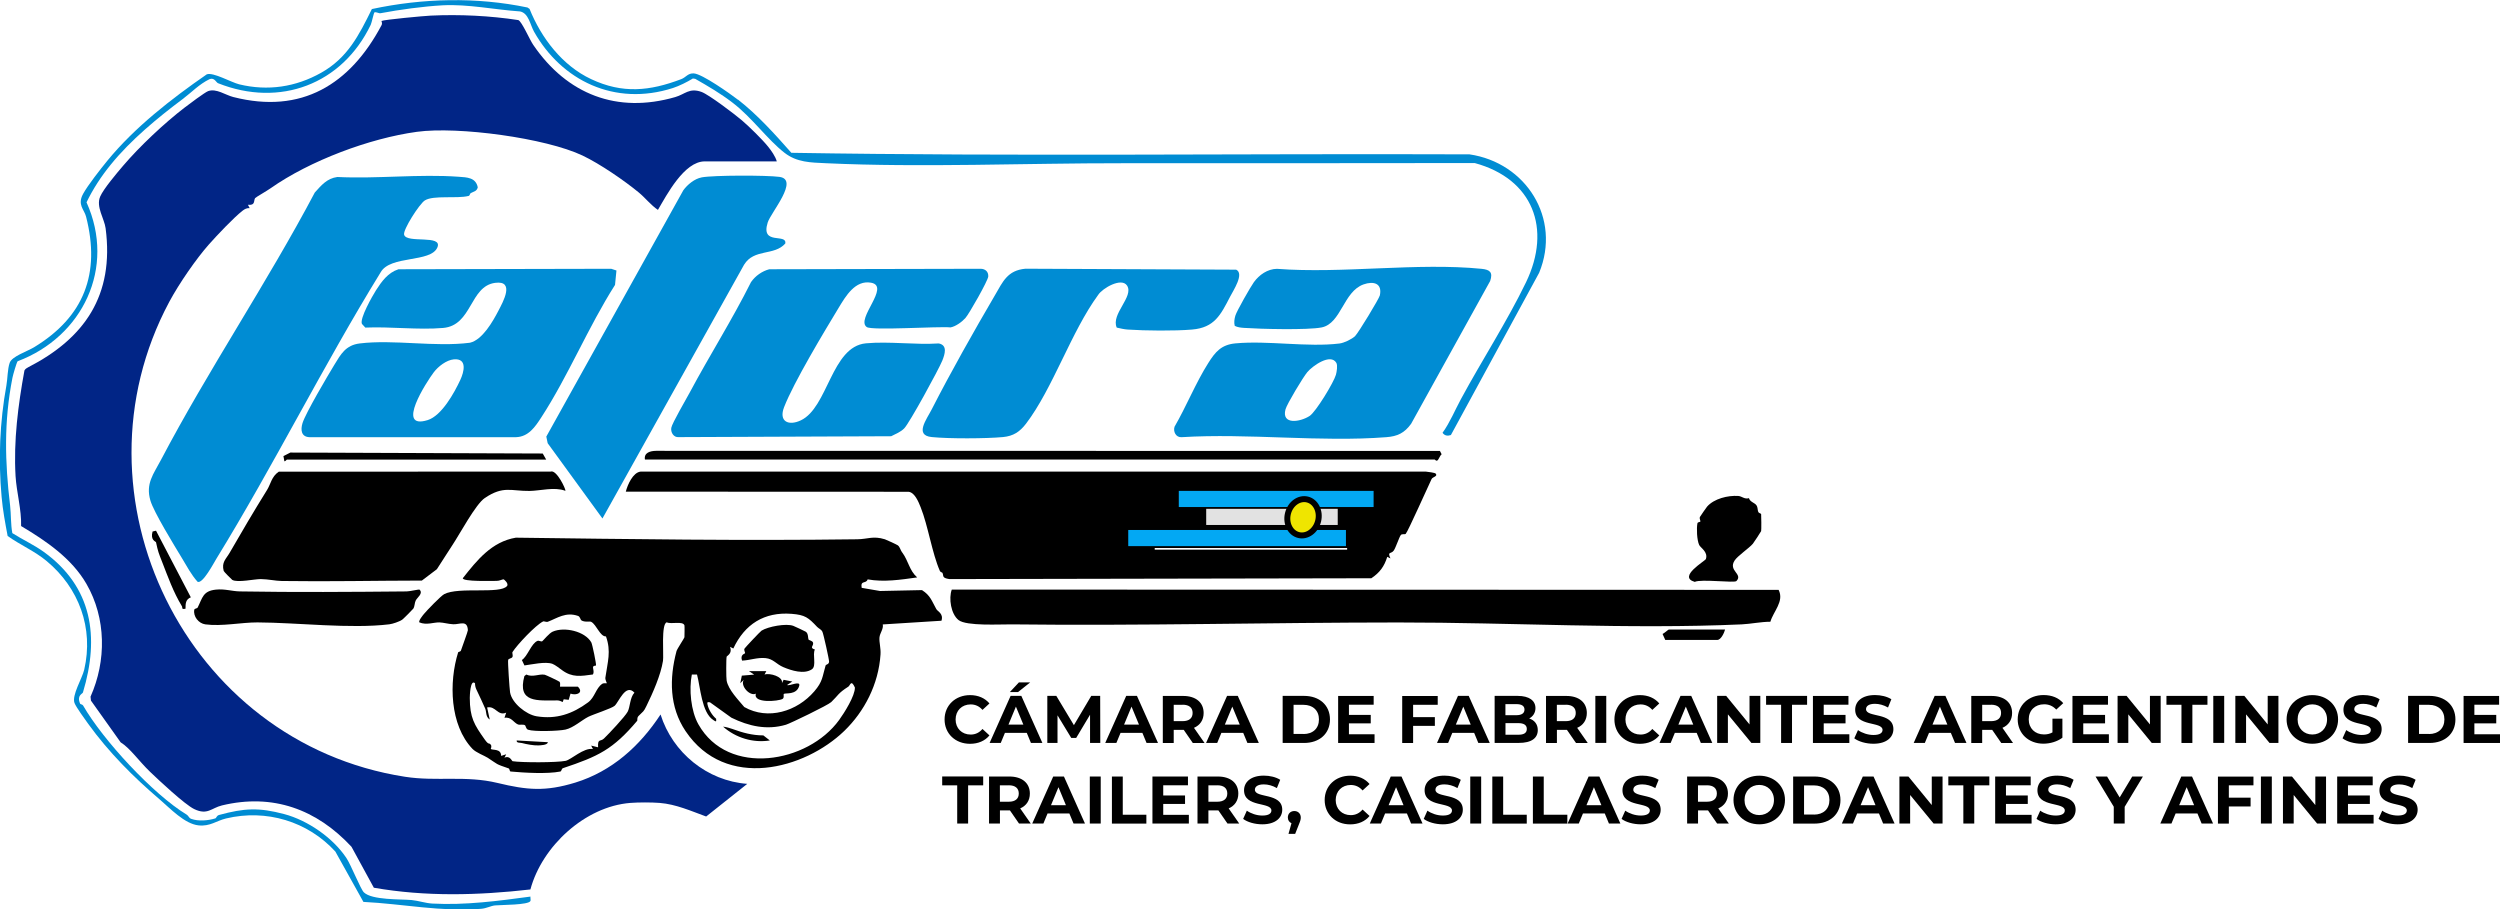 <?xml version="1.0" encoding="UTF-8"?>
<svg id="Layer_2" data-name="Layer 2" xmlns="http://www.w3.org/2000/svg" viewBox="0 0 419.5 152.6">
  <defs>
    <style>
      .cls-1 {
        fill: #008cd3;
      }

      .cls-2 {
        fill: #e2e2e2;
      }

      .cls-3 {
        fill: #03a8f3;
      }

      .cls-4 {
        fill: #efe500;
        stroke: #000;
        stroke-miterlimit: 10;
      }

      .cls-5 {
        fill: #012586;
      }
    </style>
  </defs>
  <g id="Layer_1-2" data-name="Layer 1">
    <g>
      <g>
        <path class="cls-5" d="M130.33,27.08h-12.07c-3.46,0-6.39,5.64-7.86,8.14-1.2-.81-2.11-2.01-3.2-2.91-2.4-1.98-6.49-4.8-9.45-6.21-6.19-2.94-20.89-4.93-27.8-3.98-7.94,1.09-17.94,4.83-24.56,9.48-.65.46-2.5,1.51-2.58,1.64-.29.42.09,1.27-1.21,1.12l.29.56c-.48-.02-.81.14-1.18.43-1.46,1.13-4.37,4.21-5.67,5.68-2.08,2.35-4.98,6.52-6.65,9.64-17.36,32.5,2.72,73.94,39.56,79.67,5.33.83,10.15-.26,15.54,1.04,4.97,1.2,8.03,1.47,13.04-.06,6.16-1.9,10.84-6.14,14.31-11.43,2.01,6.4,7.82,11.15,14.55,11.64l-6.9,5.48c-2.55-.93-5.06-2.06-7.79-2.28-1.42-.11-3.52-.11-4.94,0-7.58.6-14.8,7.25-16.76,14.52-8.77,1-17.58,1.23-26.27-.29l-3.75-6.87c-5.84-6.29-13.2-9-21.74-6.94-1.78.43-2.43,1.69-4.66.61-1.59-.77-5.9-4.81-7.41-6.26-1.87-1.8-3.34-3.96-4.93-4.94l-4.98-7-.07-.66c2.68-6.01,2.64-13.17-.69-18.93-2.47-4.28-6.79-7.22-10.96-9.7.08-2.76-.77-5.71-.93-8.38-.35-5.92.43-11.92,1.49-17.73.15-.27.38-.4.64-.54,9.43-4.84,14.46-12.05,12.98-23.32-.21-1.61-1.65-3.6-.91-5.32.57-1.31,2.82-3.96,3.85-5.17,2.76-3.24,6.94-7.17,10.32-9.76.67-.52,3.4-2.56,3.94-2.76,1.37-.5,2.91.66,4.22.99,11.45,2.93,19.6-2.1,24.88-12.05.19-.36-.04-.69-.01-.71.36-.22,7.25-.86,8.27-.9,4.83-.23,9.93.02,14.7.75.61.28,1.89,3.29,2.51,4.18,5.66,8.29,14.06,11.56,23.81,8.74,1.66-.48,2.36-1.6,4.4-.87,1.25.45,5.64,3.79,6.83,4.81s3.36,3.14,4.35,4.37c.53.66,1.23,1.64,1.46,2.47Z"/>
        <path d="M151.4,92.71c1.04,1.42,1.19,3.03,2.5,4.18-2.75.39-5.6.82-8.31.33-.25.81-1.24.07-1,1.42l3.08.53,7.04-.15c1.43.91,1.64,1.83,2.4,3.18.24.43,1.24.75.87,1.96l-9.85.62c.15.79-.5,1.43-.56,2.22s.25,1.74.18,2.82c-.33,5.03-2.72,9.58-6.07,12.82-6.65,6.44-19.91,10.06-26.65.03-2.72-4.05-2.73-8.81-1.51-13.42.09-.34,1.32-2.18,1.33-2.32.01-.18.04-1.9,0-2-.28-.77-2.2-.14-2.96-.5-.98.2-.49,5.51-.64,6.46-.38,2.39-1.69,5.35-2.78,7.58-.5,1.03-.49.82-1.32,1.67-.32.33-.15.72-.23.81-4.06,4.81-6.53,5.97-12.46,7.95-.24.08-.23.52-.43.56-2.21.44-6.08.21-8.34,0-.21-.02-.16-.47-.33-.52-2.31-.79-1.69-.6-3.53-1.79-.54-.35-1.95-.86-2.55-1.49-3.81-3.99-3.98-11.18-2.4-16.21.02-.06.4-.1.46-.28.15-.46,1.18-3.24,1.17-3.42-.09-1.78-1.35-.95-2.46-1-.85-.04-1.62-.29-2.32-.31-.95-.03-2.15.5-3.35,0-.23-.22.57-1.19.76-1.42.48-.59,2.84-3.03,3.39-3.32,2.42-1.28,9.44.04,10.55-1.37.33-.41-.51-1.13-.58-1.12-.25,0-.68.27-1.16.26-.61,0-5.74.16-5.68-.45,2.39-3.03,4.85-6.12,8.9-6.8,19.07.25,38.21.53,57.29.27,1.77-.02,2.65-.61,4.63,0,.26.08,2.04.91,2.18,1.02.35.27.43.79.71,1.18ZM137.14,105.22c-1.51-1.6-2.03-2.04-4.32-2.22-4.58-.35-7.86,1.74-9.77,5.82l-.56-.28c.47,1.1-.52,1.51-.56,1.65-.09.32-.09,3.62,0,4.02.29,1.55,1.99,3.26,2.96,4.43,3.99,2.26,8.86.73,11.75-2.63,1.43-1.66,1.34-2.45,1.89-4.32.07-.24.54-.15.59-.65.03-.3-.95-4.7-1.12-5.03-.23-.44-.57-.5-.83-.77ZM97.55,104.08c-.17-.11-.2-.61-.56-.73-2.05-.71-3.47.37-5.06.98-.27.1-.64-.13-.8-.05-1.26.62-4.35,3.9-5.13,5.13-.11.17.15.62-.04.87-.15.22-.61.21-.69.45-.09.26.23,4.9.32,5.45.3,1.8,2.7,3.72,4.44,4.01,3.33.55,6.03-.4,8.65-2.33,1.14-.84,1.3-2.39,2.37-3.11.26-.18.72-.06.77-.1.04-.03-.29-.56-.24-.94.38-2.64,1-4.42.1-6.92-.99.05-1.57-1.95-2.47-2.44-.28-.15-1.07.12-1.67-.26ZM116.95,113.19h-.86c-.5,2.48-.16,6.12,1.1,8.35,4.99,8.86,18.38,6.51,23.62-.73.85-1.17,2.69-4.08,2.64-5.45-.64-1.41-.78-.34-1.1-.14-1.77,1.13-1.67,1.44-2.87,2.59-.56.53-6.87,3.58-7.6,3.8-3.2.94-6.23.25-9.15-1.18l-3.59-2.58c-.43-.07-.52-.04-.41.41.19.84.78,1.79,1.44,2.35.07.65-.09.45-.49.2-1.95-1.26-2.15-5.52-2.72-7.62ZM79.71,114.65c-.81-.76-.88,2.19-.88,2.46.01,3.32.74,4.48,2.51,6.98.74,1.04.66.44,1.01.87.23.28-.02.69,0,.71.25.26,1.75-.11,1.74,1.17l.85-.27-.3.58c.91-.44,1.25.56,1.37.58,1.56.25,7.43.24,8.9-.06.92-.19,3.06-2.26,4.58-1.98l-.29-.58,1.16.29c-.09-1.54.38-.89.99-1.48.83-.8,3.52-3.66,3.97-4.49.42-.76.37-2.4,1.14-3.2-1.48-1.6-2.6,1.54-3.32,2.2-.47.44-3.61,1.44-4.44,1.86-1.11.57-2.48,1.83-3.8,2.13-1.15.26-5.28.38-6.28.03-.39-.13-.38-.67-.54-.76-.31-.19-.84,0-1.17-.13-.73-.3-1.1-1.31-2.26-1.11l.29-.87c-1.43.63-1.76-1.19-3.2-.87l.44,2.03c-.7-.45-.53-1.25-.75-1.81-.38-.92-.97-2.1-1.49-3.23-.16-.34-.24-.7-.23-1.07Z"/>
        <path d="M240.89,79.45c.45.49-.5.57-.67.93-.58,1.19-3.97,8.82-4.34,9.2-.13.14-.65-.06-.84.22-.29.42-.82,2.07-1.16,2.57-.44.65-1.14.09-.56,1.33l-.54-.26c-.49,1.6-1.27,2.66-2.67,3.59l-70.81.14c-1.35-.2-.89-.57-1.17-1.06-.04-.07-.32-.08-.42-.31-1.32-3.02-1.97-7.54-3.22-10.68-.38-.95-1-2.47-2.02-2.6l-47.46-.02c.29-1.15,1.2-3.21,2.46-3.36h131.82c.31.02,1.47.19,1.59.31ZM226.05,91.95h-32.29v.29h32.29v-.29Z"/>
        <path class="cls-1" d="M78.96,32.44c-.11.06-.12.39-.33.44-2.04.5-5.88-.16-7.34.75-.89.55-3.71,4.94-3.48,5.76.43,1.51,6.53-.08,5.58,2.13-1.11,2.6-7.91,1.28-9.52,4.18-9.67,15.72-17.92,32.36-27.57,48.07-.44.72-2.28,4.23-3.14,3.86-1.08-1.2-1.84-2.67-2.67-4.04-1.23-2.04-4.68-7.64-5.25-9.59-.84-2.85.52-4.45,1.76-6.81,7.95-15.13,17.81-29.72,25.82-44.88,1.1-1.22,2.05-2.38,3.79-2.61,6.62.33,13.8-.52,20.35-.04,1.41.1,2.87.12,3.21,1.77-.16.7-.72.71-1.21.99Z"/>
        <path class="cls-1" d="M66.83,45.18l35.73-.08.88.29-.24,2.42c-4.48,7.03-7.87,15.31-12.38,22.24-1.02,1.57-2.14,3.25-4.25,3.31h-34.65c-1.38-.06-1.51-1.22-1.16-2.36.52-1.68,4.22-7.94,5.34-9.78,1.09-1.78,1.89-3.3,4.26-3.59,5.71-.7,12.66.64,18.5-.12,2.1-.49,3.85-3.59,4.79-5.4.76-1.46,2.79-5.09-.56-4.65-4.29.56-3.84,7.15-8.74,7.57-4.15.36-8.85-.25-13.05-.06l-.57-.62c-.41-.89,1.75-4.67,2.36-5.64.95-1.48,2-2.95,3.75-3.52ZM76.15,60.3c-1.25.12-2.63,1.2-3.37,2.18-1.21,1.61-6.47,9.72-1.01,8.01,2.35-.74,4.46-4.57,5.47-6.74.62-1.33,1.23-3.66-1.1-3.45Z"/>
        <path class="cls-1" d="M227.41,56.36c.5-.47,4.01-6.25,4.13-6.8.43-2.05-1.07-2.42-2.73-1.84-3.4,1.2-3.74,6.55-7.03,7.22-2.32.47-10.38.27-13.04.08-.54-.04-1.06-.09-1.55-.34-.15-.57-.06-1.15.1-1.71.22-.76,2.56-4.86,3.11-5.62.9-1.24,2.3-2.22,3.87-2.24,10.99.84,23.56-1.08,34.36,0,1.36.14,1.92.57,1.42,2.04l-13.27,23.97c-1.12,1.54-2.28,2.1-4.16,2.24-11.05.86-23.19-.69-34.36,0-.94.06-1.44-.94-1.17-1.76,1.97-3.39,3.57-7.39,5.65-10.67,1.18-1.87,2.17-3.08,4.55-3.31,5.47-.51,12.13.68,17.47.02.8-.1,2.07-.72,2.66-1.27ZM224.24,60.89c-.96-1.66-4,.51-4.87,1.55-.7.83-3.41,5.33-3.66,6.24-.72,2.65,2.46,2.15,4.04,1.12,1.07-.7,4.07-5.66,4.42-6.92.14-.5.31-1.57.07-1.99Z"/>
        <path class="cls-1" d="M129.09,45.18l35.44-.08c.79,0,1.35.48,1.3,1.3-.04.68-3.22,6.29-3.83,6.96-.59.66-1.63,1.42-2.5,1.58-1.97-.21-13.18.56-14.06-.06-1.91-1.34,4.05-6.83.73-7.44-2.66-.49-4.26,2.26-5.42,4.17-2.49,4.11-7.55,12.52-9.18,16.71-.93,2.39.72,3.2,2.8,2.22,4.59-2.16,5.12-12.38,10.93-12.93,3.87-.36,8.29.28,12.22.02,1.53.29,1.02,1.83.59,2.9-.6,1.48-5.53,10.51-6.39,11.36-.62.62-1.42.92-2.18,1.31l-35.66.15c-.83.08-1.36-.78-1.24-1.55s2.54-4.88,3.1-5.94c3.32-6.22,7.12-12.2,10.28-18.52.72-1.04,1.85-1.84,3.07-2.16Z"/>
        <path class="cls-1" d="M117.75,29.76c2.04-.37,10.9-.37,13.04-.08,3.38.45-1.43,5.95-1.97,7.66-1.23,3.9,3.26,1.75,2.95,3.52-1.85,2.11-5.25.82-6.92,3.57l-23.76,42.57-9.19-12.63-.23-1.11,22.99-41.33c.68-.95,1.91-1.95,3.07-2.16Z"/>
        <path d="M298.45,98.98c.98,1.92-.88,3.6-1.38,5.35-1.58,0-3.3.37-4.82.44-18.9.85-38.72-.33-57.62-.32-21.51.01-43.39.58-64.87.32-1.97-.02-7.58.32-8.91-.72-1.28-1-1.69-3.65-1.14-5.12l138.73.05Z"/>
        <path d="M94.84,82.35c-1.81-.68-4.15,0-5.96.03-3.13.04-4.39-.92-7.52,1.18-1.54,1.03-4.21,6.06-5.46,7.93-.79,1.18-1.64,2.58-2.59,4.02l-2.52,1.91c-7.83.01-15.68.19-23.52.07-1.08-.02-2.24-.3-3.49-.32-1.09-.01-3.89.64-4.8.14-.09-.05-1.42-1.39-1.44-1.5-.4-1.47.4-2.02.97-3.01,2-3.48,4.11-7.06,6.31-10.6.62-1,.74-2.23,1.96-3.05l45.63-.02c1-.37,2.59,3.05,2.46,3.21Z"/>
        <path class="cls-1" d="M187.39,54.97c-1.02-2.26,2.93-5.21,1.73-7.05-.93-1.42-4.11.44-4.83,1.54-4.56,6.22-7.59,15.67-12.12,21.63-1.05,1.37-2.12,2.08-3.86,2.25-2.9.27-9.07.29-11.96,0-2.96-.29-.85-2.98.01-4.68,3.17-6.2,7.05-13.07,10.58-19.1,1.35-2.31,2.1-4.19,5.13-4.47l35.36.16c1.4.68-.47,3.47-1.01,4.52-1.59,3.06-2.61,5.21-6.4,5.53-2.92.25-7.83.2-10.79,0-.63-.04-1.24-.2-1.85-.33Z"/>
        <path class="cls-1" d="M123.83,16.71c3.3,2.57,6.19,5.8,8.96,8.93,37.83.63,75.87.11,113.79.26,9.48,1.39,15.44,10.74,11.69,19.87l-14.81,27.23c-.55.19-1.06.12-1.4-.38,1.26-1.76,2.06-3.76,3.08-5.64,3.44-6.38,7.79-13.11,10.93-19.62,4.33-8.99,1.17-17.34-8.61-20-19.67,0-39.49.06-59.07.03-16.29-.02-33.63.75-49.78,0-2.6-.12-4.89-.13-6.98-1.76-2.87-2.23-5.48-5.95-8.73-8.42-2.03-1.55-4.02-2.71-6.24-3.98l-.39-.06c-.95.59-2.3,1.26-3.35,1.6-9.8,3.15-18.7-1.29-23.3-9.44-.67-1.19-.9-3.11-2.35-3.41-4.24-.29-8.74-1.25-12.97-1.03-3.28.18-7.27.73-10.46,1.33-.27.05-.68-.24-1-.15-.13.09-.45,1.7-.63,2.09-4.79,9.97-15.24,13.94-25.63,9.8-.29-.11-.6-.99-1.41-.68-1.74.84-3,2.2-4.5,3.33-4.26,3.19-8.74,6.89-12.07,11-1.59,1.95-2.98,4.06-4.08,6.34,4.96,10.98-.66,22.56-11.56,26.67-.17.18-.79,2.33-.87,2.77-1.45,7.36-1.27,14.11-.39,21.49.17,1.46.09,3.09.37,4.58,1.74,1.11,3.6,1.94,5.28,3.15,8.13,5.87,9.39,14.23,6.57,23.58-.08.26-1.08.48-.47,1.9.03.08.39.11.49.29,3.32,5.78,11.73,14.89,17.39,18.32.34.21.34.56.77.71,1.19.43,2.83.29,4.02-.08.22-.07.19-.45.65-.58,4.23-1.15,6.64-1.28,10.94-.14,3.94,1.05,8.18,3.98,10.43,7.39.77,1.16,2.37,5.21,2.92,5.74,1.36,1.32,6.12,1.12,8.02,1.29,1.15.11,2.32.53,3.48.59,5.52.3,11.02-.44,16.45-1.17-.03.23.07.56,0,.73-.28.7-4.98.65-5.94.75-.75.08-1.4.49-2.34.57-6.63.54-13.16-.83-19.75-1.16l-4.71-8.45c-4.63-5.06-11.58-7.16-18.34-5.55-1.6.38-2.69,1.37-4.61,1.16-2.34-.24-4.77-2.85-6.51-4.34-4.45-3.8-8.52-7.88-11.99-12.67-.54-.75-2.05-2.82-2.32-3.53-.48-1.28,1.28-4.1,1.63-5.58,1.62-6.98-.89-13.73-6.3-18.23-2.01-1.68-4.44-2.7-6.55-4.21-.41-2.19-.81-4.3-1.01-6.55-.57-6.28-.31-12.57.8-18.69.21-1.16.18-2.72.55-3.81.37-1.09,2.92-1.91,4.08-2.61,8.42-5.11,11.19-12.38,8.74-21.93-.31-1.21-1.5-1.98-.5-3.81.8-1.46,2.89-4.12,4.08-5.58,4.59-5.6,10.73-10.37,16.67-14.48,1.07-.41,4.1,1.34,5.44,1.67,4.79,1.17,9.5.46,13.76-1.94,4.43-2.49,6.33-6.27,8.51-10.69,8.56-1.83,17.52-2.05,26.11-.26l.35.24c1.95,4.86,5.49,9.51,10.33,11.78,5.28,2.48,9.81,2.02,15.13,0,.79-.3,1.1-1.02,2.1-.96,1.4.08,6.09,3.4,7.39,4.41Z"/>
        <path d="M70.4,98.94c.66.65-.39,1.31-.64,1.82-.21.42-.15.94-.4,1.36-.07.12-1.72,1.77-1.89,1.88-.48.31-1.56.69-2.15.76-6.54.79-15.4-.29-22.12-.32-2.66-.01-6,.7-8.74.33-1.13-.15-2.07-1.33-1.86-2.45.05-.24.47-.19.57-.38.81-1.61.86-2.77,3.05-3,1.5-.16,2.69.28,4.06.3,9.29.16,18.66.09,27.96,0,.51,0,2.08-.38,2.16-.3Z"/>
        <path d="M108.22,77.12c-.2-1.17.91-1.46,1.88-1.47l131.52.02.29.56c-.3.21-.49.92-.73,1.04s-.37-.16-.44-.16H108.22Z"/>
        <path d="M293.47,83.58c.17.66.98.77,1.27,1.22.25.39.16.81.3,1.1.12.25.44.22.48.38.03.14.05,2.7,0,2.84-.04.12-1.23,1.92-1.39,2.12-.62.74-2.59,2.05-3.08,2.84-1.08,1.72,1.47,2.22.32,3.42-.35.36-5.94-.38-6.99.14-2.94-.85,1.76-3.5,1.87-3.84.39-1.2-.9-1.87-1.13-2.36-.38-.81-.46-2.79-.29-3.64.04-.21.46-.21.48-.26.07-.2-.2-.5-.06-.8.04-.1,1.13-1.65,1.2-1.73,1.19-1.35,3.49-1.9,5.22-1.79.63.04,1.06.6,1.8.37Z"/>
        <path d="M91.64,77.12h-43.49c-.07,0-.24.3-.43.29l-.16-.88,1.16-.59,42.35.16.58,1.02Z"/>
        <path d="M26.18,89.05l5.84,11.18c-.87.36-.89,1.02-.89,1.91-.76.16-.45-.16-.61-.42-1.45-2.4-2.32-4.88-3.32-7.44-.59-1.5-.68-1.7-1.02-3.29-.03-.13-.99-.32-.58-1.8l.58-.14Z"/>
        <path d="M289.47,105.63c-.14.55-.69,1.75-1.31,1.75h-8.73l-.45-1c.23-.09.97-.74,1.03-.74h9.46Z"/>
        <path d="M91.93,124.54c-.04.5-1.22.52-1.58.54-.82.03-1.98-.19-2.78-.4-.33-.08-.94.02-.87-.43l5.23.29Z"/>
        <path d="M122.98,122.35c1.6.58,3.23,1.05,5.11,1.05l1.09.85c-2.84.45-5.73-.45-7.85-2.32.52.05,1.18.25,1.66.42Z"/>
        <path d="M100,111.68s-.43.01-.49.24c-.05.2.25.88-.03,1.26-2.01.27-3.44.56-5.2-.75-.32-.24-1.15-.88-1.59-1.04-1.17-.42-3.46.11-4.69.27l-.43-.91c.98-.64,1.57-2.78,2.62-3.21.25-.1.57.17.8.06.11-.05,1.12-1.33,1.75-1.61,1.96-.86,5.41-.07,6.48,1.8.18.32.87,3.71.79,3.89Z"/>
        <path d="M93.91,114.43c.14.17.05.55.06.79h2.99c1.02.99-.18,1.54-1.23,1.17l-.3,1.04-.84-.09-.17.46c-.27-.13-.58-.27-.89-.27-3.3,0-6.77.47-5.54-4.08l.32-.26c1.1.51,2.11-.15,3.1.03.16.03,2.4,1.08,2.49,1.19Z"/>
        <path d="M135.2,106c.47.29.37,1.14.47,1.31.09.15.66.19.76.53.15.55-.69.85.31,1.15-.45.83.32,2.77-.51,3.32-1.31.88-3.41.22-4.8-.37-1.16-.49-1.68-1.39-2.98-1.51-1.42-.13-2.55.36-3.93.42-.37-1.02.46-1.15.49-1.22.08-.17-.25-.51-.07-.81.11-.18,2.62-2.85,2.85-3,1.08-.68,4.14-1.26,5.33-.8.22.08,1.98.91,2.08.98Z"/>
        <path d="M128.59,112.61l-.3.58c.85-.31,3.21.35,2.91,1.46l.29-.58,1.46.29-.87.58c.32.25,2.29-.81,2.03.14-.44,1.61-2.36,1.15-2.58,1.36-.12.11.12.64-.22.84-.69.4-5.01.79-4.47-.89-.98.51-2.67-1.29-2.04-2.32l-.58.58.26-1.28,2.07-.17-.87-.58h2.91Z"/>
      </g>
      <rect class="cls-3" x="197.8" y="82.37" width="32.69" height="2.71"/>
      <rect class="cls-2" x="202.4" y="85.38" width="22.07" height="2.71"/>
      <rect class="cls-3" x="189.32" y="88.93" width="36.53" height="2.71"/>
      <ellipse class="cls-4" cx="218.64" cy="86.79" rx="3.07" ry="2.61" transform="translate(83.15 279.09) rotate(-76.48)"/>
    </g>
    <g>
      <path d="M158.5,120.72c0-2.38,1.83-4.08,4.28-4.08,1.36,0,2.5.5,3.25,1.4l-1.17,1.08c-.53-.61-1.2-.92-1.98-.92-1.48,0-2.53,1.04-2.53,2.53s1.05,2.53,2.53,2.53c.79,0,1.45-.32,1.98-.94l1.17,1.08c-.74.91-1.88,1.41-3.26,1.41-2.45,0-4.27-1.7-4.27-4.08Z"/>
      <path d="M172.29,122.97h-3.66l-.7,1.69h-1.87l3.52-7.89h1.8l3.53,7.89h-1.92l-.7-1.69ZM171.72,121.59l-1.25-3.02-1.25,3.02h2.5ZM170.83,116.13h-1.38l1.52-1.62h1.89l-2.04,1.62Z"/>
      <path d="M182.91,124.67v-4.74s-2.33,3.9-2.33,3.9h-.82l-2.31-3.8v4.63h-1.71v-7.89h1.51l2.95,4.91,2.91-4.91h1.5l.02,7.89h-1.71Z"/>
      <path d="M191.69,122.97h-3.66l-.7,1.69h-1.87l3.52-7.89h1.8l3.53,7.89h-1.92l-.7-1.69ZM191.12,121.59l-1.25-3.02-1.25,3.02h2.5Z"/>
      <path d="M200.15,124.67l-1.52-2.2h-1.68v2.2h-1.83v-7.89h3.42c2.11,0,3.43,1.09,3.43,2.86,0,1.18-.6,2.05-1.62,2.49l1.77,2.54h-1.96ZM198.44,118.26h-1.49v2.75h1.49c1.12,0,1.68-.52,1.68-1.38s-.56-1.38-1.68-1.38Z"/>
      <path d="M208.61,122.97h-3.66l-.7,1.69h-1.87l3.52-7.89h1.8l3.53,7.89h-1.92l-.7-1.69ZM208.03,121.59l-1.25-3.02-1.25,3.02h2.5Z"/>
      <path d="M215.23,116.77h3.59c2.58,0,4.35,1.56,4.35,3.95s-1.77,3.95-4.35,3.95h-3.59v-7.89ZM218.73,123.17c1.57,0,2.59-.94,2.59-2.45s-1.03-2.45-2.59-2.45h-1.67v4.89h1.67Z"/>
      <path d="M230.65,123.2v1.47h-6.11v-7.89h5.96v1.47h-4.15v1.71h3.66v1.42h-3.66v1.83h4.3Z"/>
      <path d="M237.12,118.24v2.09h3.65v1.47h-3.65v2.88h-1.83v-7.89h5.96v1.47h-4.14Z"/>
      <path d="M247.36,122.97h-3.66l-.7,1.69h-1.87l3.52-7.89h1.8l3.53,7.89h-1.92l-.7-1.69ZM246.79,121.59l-1.25-3.02-1.25,3.02h2.5Z"/>
      <path d="M258.04,122.51c0,1.36-1.08,2.15-3.16,2.15h-4.08v-7.89h3.86c1.97,0,2.99.82,2.99,2.05,0,.79-.41,1.4-1.05,1.74.88.28,1.44.96,1.44,1.95ZM252.61,118.15v1.86h1.82c.89,0,1.38-.32,1.38-.94s-.48-.92-1.38-.92h-1.82ZM256.2,122.32c0-.67-.51-.98-1.45-.98h-2.13v1.95h2.13c.95,0,1.45-.29,1.45-.97Z"/>
      <path d="M264.45,124.67l-1.52-2.2h-1.68v2.2h-1.83v-7.89h3.42c2.11,0,3.43,1.09,3.43,2.86,0,1.18-.6,2.05-1.62,2.49l1.77,2.54h-1.96ZM262.73,118.26h-1.49v2.75h1.49c1.12,0,1.68-.52,1.68-1.38s-.56-1.38-1.68-1.38Z"/>
      <path d="M267.7,116.77h1.83v7.89h-1.83v-7.89Z"/>
      <path d="M270.9,120.72c0-2.38,1.83-4.08,4.28-4.08,1.36,0,2.5.5,3.25,1.4l-1.17,1.08c-.53-.61-1.2-.92-1.98-.92-1.48,0-2.53,1.04-2.53,2.53s1.05,2.53,2.53,2.53c.79,0,1.45-.32,1.98-.94l1.17,1.08c-.74.91-1.88,1.41-3.26,1.41-2.45,0-4.27-1.7-4.27-4.08Z"/>
      <path d="M284.7,122.97h-3.66l-.7,1.69h-1.87l3.52-7.89h1.8l3.53,7.89h-1.92l-.7-1.69ZM284.13,121.59l-1.25-3.02-1.25,3.02h2.5Z"/>
      <path d="M295.38,116.77v7.89h-1.5l-3.94-4.79v4.79h-1.8v-7.89h1.51l3.92,4.79v-4.79h1.8Z"/>
      <path d="M298.88,118.26h-2.53v-1.49h6.88v1.49h-2.53v6.41h-1.83v-6.41Z"/>
      <path d="M310.32,123.2v1.47h-6.11v-7.89h5.96v1.47h-4.15v1.71h3.66v1.42h-3.66v1.83h4.3Z"/>
      <path d="M311.15,123.89l.62-1.38c.67.48,1.66.82,2.6.82,1.08,0,1.52-.36,1.52-.85,0-1.48-4.59-.46-4.59-3.39,0-1.34,1.08-2.46,3.33-2.46.99,0,2.01.24,2.74.7l-.56,1.39c-.73-.42-1.49-.62-2.19-.62-1.08,0-1.5.41-1.5.9,0,1.46,4.59.45,4.59,3.35,0,1.32-1.09,2.45-3.35,2.45-1.25,0-2.51-.37-3.21-.91Z"/>
      <path d="M327.35,122.97h-3.66l-.7,1.69h-1.87l3.52-7.89h1.8l3.53,7.89h-1.92l-.7-1.69ZM326.77,121.59l-1.25-3.02-1.25,3.02h2.5Z"/>
      <path d="M335.81,124.67l-1.52-2.2h-1.68v2.2h-1.83v-7.89h3.42c2.11,0,3.43,1.09,3.43,2.86,0,1.18-.6,2.05-1.62,2.49l1.77,2.54h-1.96ZM334.1,118.26h-1.49v2.75h1.49c1.12,0,1.68-.52,1.68-1.38s-.56-1.38-1.68-1.38Z"/>
      <path d="M344.4,120.59h1.67v3.2c-.87.65-2.06,1-3.19,1-2.48,0-4.31-1.7-4.31-4.08s1.83-4.08,4.34-4.08c1.39,0,2.54.47,3.3,1.36l-1.17,1.08c-.57-.61-1.24-.89-2.04-.89-1.53,0-2.58,1.03-2.58,2.53s1.05,2.53,2.56,2.53c.5,0,.96-.09,1.42-.34v-2.31Z"/>
      <path d="M353.87,123.2v1.47h-6.11v-7.89h5.96v1.47h-4.15v1.71h3.66v1.42h-3.66v1.83h4.3Z"/>
      <path d="M362.56,116.77v7.89h-1.5l-3.93-4.79v4.79h-1.8v-7.89h1.51l3.92,4.79v-4.79h1.8Z"/>
      <path d="M366.06,118.26h-2.53v-1.49h6.88v1.49h-2.53v6.41h-1.83v-6.41Z"/>
      <path d="M371.39,116.77h1.83v7.89h-1.83v-7.89Z"/>
      <path d="M382.32,116.77v7.89h-1.5l-3.93-4.79v4.79h-1.8v-7.89h1.51l3.92,4.79v-4.79h1.8Z"/>
      <path d="M383.69,120.72c0-2.35,1.83-4.08,4.32-4.08s4.32,1.72,4.32,4.08-1.84,4.08-4.32,4.08-4.32-1.74-4.32-4.08ZM390.48,120.72c0-1.5-1.06-2.53-2.47-2.53s-2.47,1.03-2.47,2.53,1.06,2.53,2.47,2.53,2.47-1.03,2.47-2.53Z"/>
      <path d="M393.08,123.89l.62-1.38c.67.48,1.66.82,2.6.82,1.08,0,1.52-.36,1.52-.85,0-1.48-4.59-.46-4.59-3.39,0-1.34,1.08-2.46,3.33-2.46.99,0,2.01.24,2.74.7l-.56,1.39c-.73-.42-1.49-.62-2.19-.62-1.08,0-1.5.41-1.5.9,0,1.46,4.59.45,4.59,3.35,0,1.32-1.09,2.45-3.35,2.45-1.25,0-2.51-.37-3.21-.91Z"/>
      <path d="M404.08,116.77h3.59c2.58,0,4.35,1.56,4.35,3.95s-1.77,3.95-4.35,3.95h-3.59v-7.89ZM407.58,123.17c1.57,0,2.59-.94,2.59-2.45s-1.03-2.45-2.59-2.45h-1.67v4.89h1.67Z"/>
      <path d="M419.5,123.2v1.47h-6.11v-7.89h5.96v1.47h-4.15v1.71h3.67v1.42h-3.67v1.83h4.3Z"/>
      <path d="M160.63,131.78h-2.53v-1.49h6.88v1.49h-2.53v6.41h-1.83v-6.41Z"/>
      <path d="M170.99,138.19l-1.52-2.2h-1.68v2.2h-1.83v-7.89h3.42c2.11,0,3.43,1.09,3.43,2.86,0,1.18-.6,2.05-1.62,2.49l1.77,2.54h-1.96ZM169.27,131.78h-1.49v2.75h1.49c1.12,0,1.68-.52,1.68-1.38s-.56-1.38-1.68-1.38Z"/>
      <path d="M179.44,136.5h-3.66l-.7,1.69h-1.87l3.52-7.89h1.8l3.53,7.89h-1.92l-.7-1.69ZM178.86,135.11l-1.25-3.02-1.25,3.02h2.5Z"/>
      <path d="M182.87,130.3h1.83v7.89h-1.83v-7.89Z"/>
      <path d="M186.57,130.3h1.83v6.41h3.96v1.49h-5.78v-7.89Z"/>
      <path d="M199.49,136.72v1.47h-6.11v-7.89h5.96v1.47h-4.15v1.71h3.66v1.42h-3.66v1.83h4.3Z"/>
      <path d="M205.97,138.19l-1.52-2.2h-1.68v2.2h-1.83v-7.89h3.42c2.11,0,3.43,1.09,3.43,2.86,0,1.18-.6,2.05-1.62,2.49l1.77,2.54h-1.96ZM204.26,131.78h-1.49v2.75h1.49c1.12,0,1.68-.52,1.68-1.38s-.56-1.38-1.68-1.38Z"/>
      <path d="M208.6,137.41l.62-1.38c.67.48,1.66.82,2.6.82,1.08,0,1.52-.36,1.52-.85,0-1.48-4.59-.46-4.59-3.39,0-1.34,1.08-2.46,3.33-2.46.99,0,2.01.24,2.74.7l-.56,1.39c-.73-.42-1.49-.62-2.19-.62-1.08,0-1.5.41-1.5.9,0,1.46,4.59.45,4.59,3.35,0,1.32-1.09,2.45-3.35,2.45-1.25,0-2.51-.37-3.21-.91Z"/>
      <path d="M218.27,137.17c0,.29-.04.51-.3,1.13l-.64,1.62h-1.12l.5-1.79c-.37-.15-.61-.5-.61-.96,0-.65.47-1.08,1.09-1.08s1.08.44,1.08,1.08Z"/>
      <path d="M222.28,134.24c0-2.38,1.83-4.08,4.28-4.08,1.36,0,2.5.5,3.25,1.4l-1.17,1.08c-.53-.61-1.2-.92-1.98-.92-1.48,0-2.53,1.04-2.53,2.53s1.05,2.53,2.53,2.53c.79,0,1.45-.32,1.98-.94l1.17,1.08c-.74.91-1.88,1.41-3.26,1.41-2.45,0-4.27-1.7-4.27-4.08Z"/>
      <path d="M236.08,136.5h-3.66l-.7,1.69h-1.87l3.52-7.89h1.8l3.53,7.89h-1.92l-.7-1.69ZM235.51,135.11l-1.25-3.02-1.25,3.02h2.5Z"/>
      <path d="M238.9,137.41l.62-1.38c.67.48,1.66.82,2.6.82,1.08,0,1.52-.36,1.52-.85,0-1.48-4.59-.46-4.59-3.39,0-1.34,1.08-2.46,3.33-2.46.99,0,2.01.24,2.74.7l-.56,1.39c-.73-.42-1.49-.62-2.19-.62-1.08,0-1.5.41-1.5.9,0,1.46,4.59.45,4.59,3.35,0,1.32-1.09,2.45-3.35,2.45-1.25,0-2.51-.37-3.21-.91Z"/>
      <path d="M246.71,130.3h1.83v7.89h-1.83v-7.89Z"/>
      <path d="M250.4,130.3h1.83v6.41h3.96v1.49h-5.78v-7.89Z"/>
      <path d="M257.21,130.3h1.83v6.41h3.96v1.49h-5.78v-7.89Z"/>
      <path d="M269.28,136.5h-3.66l-.7,1.69h-1.87l3.52-7.89h1.8l3.53,7.89h-1.92l-.7-1.69ZM268.71,135.11l-1.25-3.02-1.25,3.02h2.5Z"/>
      <path d="M272.1,137.41l.62-1.38c.67.48,1.66.82,2.6.82,1.08,0,1.52-.36,1.52-.85,0-1.48-4.59-.46-4.59-3.39,0-1.34,1.08-2.46,3.33-2.46.99,0,2.01.24,2.74.7l-.56,1.39c-.73-.42-1.49-.62-2.19-.62-1.08,0-1.5.41-1.5.9,0,1.46,4.59.45,4.59,3.35,0,1.32-1.09,2.45-3.35,2.45-1.25,0-2.51-.37-3.21-.91Z"/>
      <path d="M288.13,138.19l-1.52-2.2h-1.68v2.2h-1.83v-7.89h3.42c2.11,0,3.43,1.09,3.43,2.86,0,1.18-.6,2.05-1.62,2.49l1.77,2.54h-1.96ZM286.41,131.78h-1.49v2.75h1.49c1.12,0,1.68-.52,1.68-1.38s-.56-1.38-1.68-1.38Z"/>
      <path d="M290.88,134.24c0-2.35,1.83-4.08,4.32-4.08s4.32,1.72,4.32,4.08-1.84,4.08-4.32,4.08-4.32-1.74-4.32-4.08ZM297.67,134.24c0-1.5-1.06-2.53-2.47-2.53s-2.47,1.03-2.47,2.53,1.06,2.53,2.47,2.53,2.47-1.03,2.47-2.53Z"/>
      <path d="M300.89,130.3h3.59c2.58,0,4.35,1.56,4.35,3.95s-1.77,3.95-4.35,3.95h-3.59v-7.89ZM304.39,136.69c1.57,0,2.59-.94,2.59-2.45s-1.03-2.45-2.59-2.45h-1.67v4.89h1.67Z"/>
      <path d="M315.29,136.5h-3.66l-.7,1.69h-1.87l3.52-7.89h1.8l3.53,7.89h-1.92l-.7-1.69ZM314.71,135.11l-1.25-3.02-1.25,3.02h2.5Z"/>
      <path d="M325.96,130.3v7.89h-1.5l-3.94-4.79v4.79h-1.8v-7.89h1.51l3.92,4.79v-4.79h1.8Z"/>
      <path d="M329.46,131.78h-2.53v-1.49h6.88v1.49h-2.53v6.41h-1.83v-6.41Z"/>
      <path d="M340.9,136.72v1.47h-6.11v-7.89h5.96v1.47h-4.15v1.71h3.66v1.42h-3.66v1.83h4.3Z"/>
      <path d="M341.73,137.41l.62-1.38c.67.48,1.66.82,2.6.82,1.08,0,1.52-.36,1.52-.85,0-1.48-4.59-.46-4.59-3.39,0-1.34,1.08-2.46,3.33-2.46.99,0,2.01.24,2.74.7l-.56,1.39c-.73-.42-1.49-.62-2.19-.62-1.08,0-1.5.41-1.5.9,0,1.46,4.59.45,4.59,3.35,0,1.32-1.09,2.45-3.35,2.45-1.25,0-2.51-.37-3.21-.91Z"/>
      <path d="M356.52,135.39v2.8h-1.83v-2.82l-3.06-5.07h1.94l2.11,3.51,2.11-3.51h1.79l-3.07,5.1Z"/>
      <path d="M368.74,136.5h-3.67l-.7,1.69h-1.87l3.52-7.89h1.8l3.53,7.89h-1.92l-.7-1.69ZM368.17,135.11l-1.25-3.02-1.25,3.02h2.5Z"/>
      <path d="M374,131.76v2.09h3.65v1.47h-3.65v2.88h-1.83v-7.89h5.96v1.47h-4.14Z"/>
      <path d="M379.38,130.3h1.83v7.89h-1.83v-7.89Z"/>
      <path d="M390.31,130.3v7.89h-1.5l-3.93-4.79v4.79h-1.8v-7.89h1.51l3.92,4.79v-4.79h1.8Z"/>
      <path d="M398.29,136.72v1.47h-6.11v-7.89h5.96v1.47h-4.15v1.71h3.67v1.42h-3.67v1.83h4.3Z"/>
      <path d="M399.12,137.41l.62-1.38c.67.48,1.66.82,2.6.82,1.08,0,1.52-.36,1.52-.85,0-1.48-4.59-.46-4.59-3.39,0-1.34,1.08-2.46,3.33-2.46.99,0,2.01.24,2.74.7l-.56,1.39c-.73-.42-1.49-.62-2.19-.62-1.08,0-1.5.41-1.5.9,0,1.46,4.59.45,4.59,3.35,0,1.32-1.09,2.45-3.35,2.45-1.25,0-2.51-.37-3.21-.91Z"/>
    </g>
  </g>
</svg>